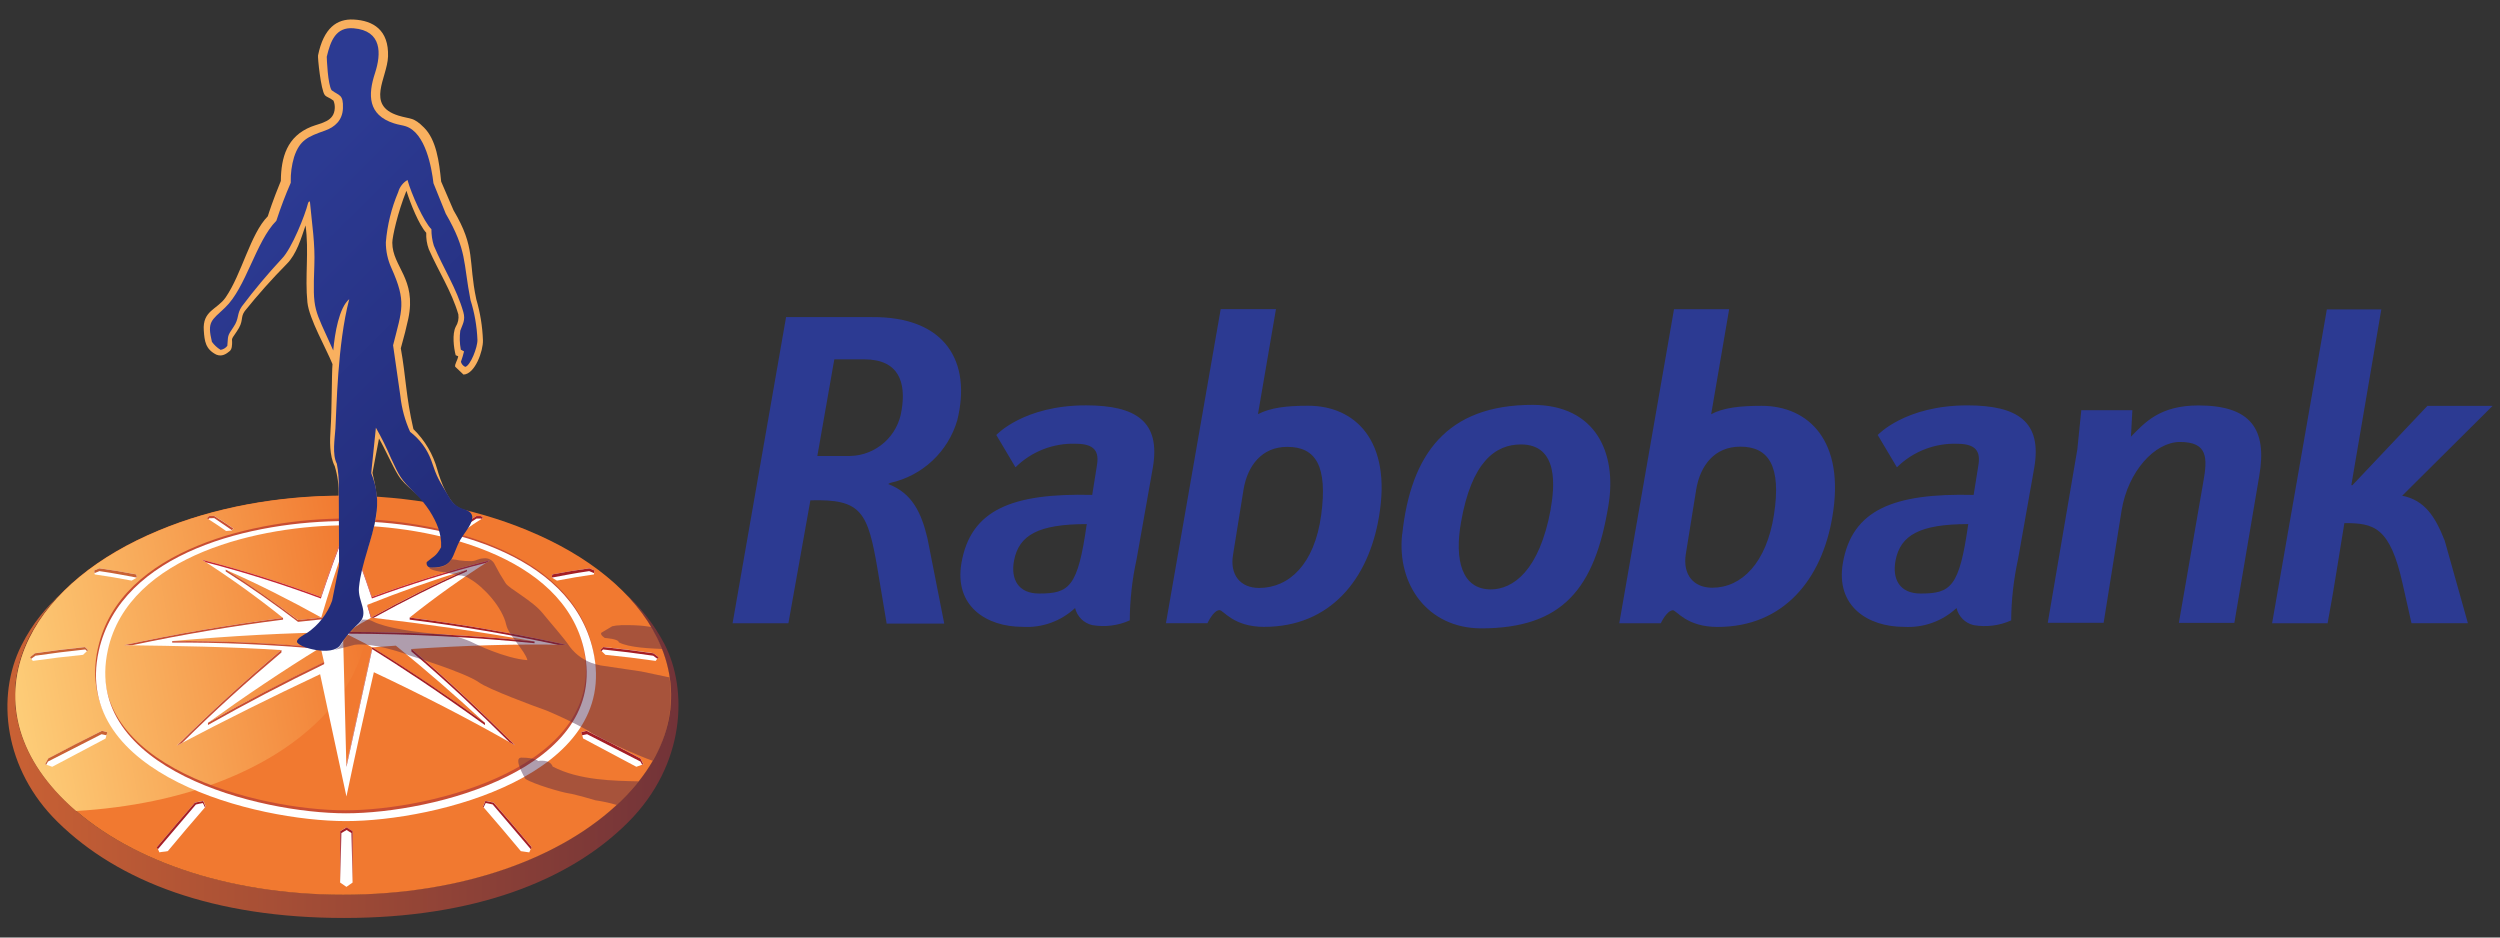 <svg width="112" height="42" viewBox="0 0 112 42" fill="none" xmlns="http://www.w3.org/2000/svg">
<rect x="0" y="0" width="112" height="42" fill="#333333" stroke="none"/>
<path d="M79.472 23.07C79.136 25.21 78.034 26.33 76.707 26.33C75.867 26.33 75.38 25.74 75.524 24.825L75.991 21.925C76.171 20.85 76.814 20.01 77.961 20.01C79.234 20.007 79.815 20.874 79.472 23.07ZM74.932 27.334C75.112 27.334 75.54 28.087 76.948 28.087C79.922 28.087 81.622 25.937 82.088 23.161C82.678 19.741 81.013 18.181 78.918 18.181C77.933 18.181 77.198 18.268 76.66 18.557L77.466 13.853H74.996L72.543 27.923H74.403C74.403 27.923 74.673 27.338 74.957 27.338H74.94L74.932 27.334ZM101.212 21.334C101.588 19.204 100.812 18.164 98.49 18.164C96.77 18.164 96.094 18.92 95.466 19.564L95.53 18.378H93.242L93.064 20.135L91.74 27.9H94.243L95.049 22.86C95.335 21.123 96.534 19.8 97.663 19.8C98.916 19.8 98.903 20.516 98.705 21.608L97.613 27.905H100.099L101.212 21.334ZM111.669 18.182H108.749L105.389 21.737H105.339L106.683 13.861H104.243L101.79 27.923H104.276L104.528 26.515L105.028 23.435C106.335 23.435 107.071 23.579 107.642 26.173L108.035 27.92H110.562L109.524 24.224C109.094 23.132 108.624 22.41 107.619 22.208L111.669 18.182ZM39.889 21.632C40.594 21.476 41.244 21.133 41.772 20.639C42.299 20.146 42.684 19.519 42.886 18.826C43.531 16.212 42.366 14.169 39.036 14.206H35.216L32.82 27.922H35.32L36.305 22.415C38.6 22.351 38.879 22.912 39.329 25.585L39.722 27.937H42.302L41.549 24.113C41.279 22.983 40.877 22.097 39.789 21.683L39.889 21.632ZM40.393 18.362C40.236 19.525 39.258 20.402 38.085 20.428H36.617L37.377 16.098H38.721C40.283 16.101 40.593 17.146 40.394 18.363L40.393 18.362ZM51.646 20.956C52.006 18.879 50.893 18.16 48.646 18.16C45.854 18.16 44.634 19.487 44.634 19.487L45.494 20.935C45.849 20.584 46.272 20.309 46.737 20.128C47.203 19.946 47.7 19.862 48.199 19.88C49.207 19.88 49.227 20.39 49.129 20.935L48.931 22.172C45.331 22.082 43.488 22.844 43.074 25.216C42.738 27.151 44.184 28.082 45.812 28.082C46.241 28.109 46.67 28.048 47.075 27.903C47.479 27.758 47.85 27.532 48.164 27.239C48.208 27.426 48.304 27.596 48.439 27.732C48.575 27.867 48.746 27.962 48.933 28.005C49.503 28.103 50.086 28.029 50.613 27.793C50.619 26.872 50.722 25.954 50.919 25.055L51.646 20.956ZM48.686 23.48C48.286 26.31 47.91 26.59 46.549 26.59C45.619 26.59 45.272 25.952 45.429 25.112C45.647 23.976 46.509 23.479 48.689 23.479L48.686 23.48ZM91.134 20.957C91.494 18.88 90.381 18.161 88.134 18.161C85.342 18.161 84.122 19.488 84.122 19.488L84.982 20.936C85.337 20.585 85.76 20.31 86.225 20.129C86.691 19.947 87.188 19.863 87.687 19.881C88.695 19.881 88.715 20.391 88.617 20.936L88.419 22.173C84.819 22.083 82.976 22.845 82.562 25.217C82.226 27.152 83.672 28.083 85.3 28.083C86.167 28.136 87.017 27.831 87.652 27.24C87.696 27.427 87.792 27.597 87.927 27.733C88.063 27.868 88.234 27.963 88.421 28.006C88.991 28.104 89.574 28.03 90.101 27.794C90.107 26.873 90.21 25.956 90.407 25.056L91.134 20.957ZM88.177 23.48C87.777 26.31 87.401 26.59 86.04 26.59C85.11 26.59 84.763 25.952 84.92 25.112C85.138 23.976 86 23.479 88.18 23.479L88.177 23.48ZM56.637 28.083C59.611 28.083 61.311 25.933 61.777 23.157C62.367 19.737 60.702 18.177 58.607 18.177C57.622 18.177 56.927 18.264 56.357 18.553L57.163 13.849H54.687L52.234 27.919H54.094C54.094 27.919 54.364 27.334 54.632 27.334C54.812 27.331 55.244 28.084 56.638 28.084L56.637 28.083ZM57.676 20.02C58.949 20.02 59.486 20.88 59.188 23.08C58.89 25.28 57.75 26.34 56.406 26.34C55.566 26.34 55.082 25.75 55.243 24.835L55.71 21.935C55.888 20.86 56.533 20.02 57.662 20.02H57.679H57.676ZM62.82 23.934C63.203 20.352 64.816 18.138 68.656 18.138C71.506 18.138 72.45 20.312 72.056 22.651C71.444 26.391 69.99 28.151 66.344 28.151C63.972 28.138 62.571 26.209 62.816 23.924L62.82 23.934ZM69.466 22.824C69.646 21.834 69.842 19.911 68.139 19.911C66.993 19.911 65.925 20.687 65.451 23.409C65.159 25.072 65.478 26.406 66.795 26.406C67.775 26.396 68.959 25.593 69.473 22.811L69.466 22.824Z" fill="#2C3A92"/>
<path d="M27.911 26.499C28.526 27.103 29.039 27.803 29.428 28.572C30.597 30.945 30.169 33.563 27.841 35.846C25.172 38.462 20.633 40.073 15.364 40.073C10.094 40.073 5.554 38.464 2.885 35.846C0.559 33.563 0.13 30.945 1.297 28.572C1.69 27.803 2.204 27.103 2.821 26.499C2.076 27.22 1.488 27.863 0.954 28.925C-0.185 31.204 0.175 34.463 2.585 36.826C5.312 39.508 9.598 41.125 15.416 41.125C21.235 41.125 25.53 39.459 28.15 36.826C30.722 34.243 30.819 30.88 29.767 28.852C29.299 27.96 28.67 27.162 27.911 26.499Z" fill="url(#paint0_linear_27_3)"/>
<path d="M23.641 23.762C21.171 22.738 18.294 22.204 15.373 22.204C12.453 22.204 9.576 22.73 7.106 23.762C4.402 24.884 2.31 26.548 1.309 28.582C0.14 30.954 0.569 33.572 2.897 35.856C5.565 38.472 10.104 40.083 15.375 40.083C20.647 40.083 25.184 38.47 27.852 35.85C30.178 33.567 30.607 30.949 29.44 28.576C28.437 26.546 26.354 24.883 23.643 23.764L23.641 23.762Z" fill="#F17930"/>
<path d="M15.862 24.906C15.375 23.909 15.473 23.005 15.574 22.214H15.379C12.457 22.214 9.582 22.74 7.112 23.772C4.408 24.894 2.316 26.558 1.315 28.591C0.146 30.964 0.574 33.582 2.902 35.865C3.066 36.025 3.236 36.181 3.413 36.333C13.223 35.748 18.354 30.002 15.86 24.904L15.862 24.906Z" fill="url(#paint1_linear_27_3)"/>
<path fill-rule="evenodd" clip-rule="evenodd" d="M9.048 25.077C10.851 25.539 12.628 26.095 14.372 26.745C14.723 25.693 15.093 24.653 15.516 23.628C15.94 24.649 16.31 25.693 16.661 26.745C18.395 26.103 20.162 25.554 21.954 25.101C20.706 25.89 19.503 26.748 18.348 27.668C20.76 27.976 23.023 28.375 25.394 28.89C23.025 28.837 20.797 28.923 18.434 29.075C20.101 30.487 21.531 31.854 23.08 33.393C20.956 32.18 18.962 31.161 16.749 30.115C16.32 31.965 15.911 33.821 15.521 35.682L14.341 30.204C12.128 31.248 10.114 32.246 7.913 33.409C9.419 31.92 10.983 30.49 12.601 29.123C10.237 28.971 7.969 28.938 5.55 28.905C7.926 28.393 10.272 27.989 12.679 27.684C11.516 26.75 10.304 25.879 9.048 25.075V25.077ZM15.516 28.315C15.516 26.951 15.516 25.588 15.516 24.224C15.101 25.362 14.736 26.515 14.39 27.672C14.766 27.88 15.142 28.093 15.516 28.311V28.315ZM10.112 25.525C11.573 26.168 12.995 26.889 14.398 27.668C14.051 27.703 13.705 27.74 13.359 27.779C12.303 26.988 11.226 26.229 10.112 25.525ZM15.518 28.311C18.333 28.311 21.143 28.454 23.948 28.739C21.49 28.295 19.098 27.96 16.636 27.668C16.259 27.878 15.886 28.093 15.518 28.311ZM20.917 25.525C19.456 26.168 18.029 26.889 16.632 27.668C16.576 27.477 16.519 27.286 16.46 27.095C17.925 26.511 19.41 25.981 20.917 25.525ZM15.366 28.315L15.516 34.295L16.673 29.003C16.289 28.769 15.753 28.539 15.368 28.313L15.366 28.315ZM21.72 32.386C20.078 31.198 18.397 30.068 16.675 29.003C17.028 28.974 17.381 28.948 17.734 28.925C19.102 30.031 20.428 31.188 21.722 32.384L21.72 32.386ZM15.516 28.315C12.681 28.354 10.47 28.482 7.704 28.72C10.091 28.72 11.943 28.817 14.366 29.008C14.745 28.772 15.127 28.54 15.512 28.311L15.516 28.315ZM9.313 32.386C10.957 31.202 12.64 30.068 14.366 29.006L14.518 29.669C12.752 30.515 11.017 31.421 9.313 32.384V32.386Z" fill="white"/>
<path fill-rule="evenodd" clip-rule="evenodd" d="M15.518 23.694C15.942 24.715 16.312 25.759 16.663 26.811C18.338 26.192 20.043 25.66 21.773 25.216L21.956 25.099C20.163 25.552 18.397 26.101 16.663 26.743C16.312 25.695 15.942 24.653 15.518 23.626C15.093 24.649 14.723 25.691 14.374 26.743C12.63 26.093 10.853 25.537 9.05 25.075L9.231 25.192C10.972 25.645 12.688 26.186 14.374 26.813C14.725 25.761 15.095 24.717 15.518 23.696V23.694Z" fill="#C62731"/>
<path fill-rule="evenodd" clip-rule="evenodd" d="M12.6 29.123C10.957 30.516 9.444 31.893 7.924 33.409L8.168 33.273C9.668 31.792 10.996 30.592 12.609 29.23V29.127L12.6 29.123Z" fill="#C84D33"/>
<path fill-rule="evenodd" clip-rule="evenodd" d="M15.459 28.346L15.401 28.381C15.055 28.586 14.711 28.794 14.368 29.005L14.384 29.073L15.514 28.391V28.307L15.459 28.346Z" fill="#C11A24"/>
<path fill-rule="evenodd" clip-rule="evenodd" d="M14.392 27.668L14.286 27.68L13.351 27.777C12.3 26.982 11.228 26.219 10.112 25.517V25.599C11.226 26.301 12.301 27.06 13.351 27.859C13.697 27.82 14.043 27.783 14.39 27.748L15.379 28.305H15.516L14.392 27.668ZM9.317 32.48C11.022 31.519 12.757 30.61 14.522 29.753V29.655C12.756 30.503 11.021 31.412 9.317 32.382V32.48Z" fill="#C84D33"/>
<path fill-rule="evenodd" clip-rule="evenodd" d="M16.677 29L15.521 34.291V34.359L16.675 29.08C17.843 29.805 19.562 30.923 21.726 32.486V32.382C20.084 31.198 18.403 30.064 16.68 29H16.677ZM18.508 29.137L18.43 29.073V29.184C20.039 30.547 21.323 31.767 22.823 33.247L23.076 33.391C21.498 31.829 20.091 30.489 18.506 29.137H18.508Z" fill="#A41E25"/>
<path fill-rule="evenodd" clip-rule="evenodd" d="M12.609 27.693C10.225 27.999 7.903 28.395 5.552 28.905H5.922C8.181 28.426 10.39 28.052 12.681 27.76V27.678L12.609 27.693ZM14.372 29.006C12.151 28.812 9.942 28.704 7.714 28.722V28.79C9.911 28.771 12.091 28.88 14.279 29.067L14.368 29.004" fill="#C84D33"/>
<path fill-rule="evenodd" clip-rule="evenodd" d="M18.346 27.668C20.758 27.976 23.021 28.375 25.392 28.89H25.002C22.743 28.41 20.647 28.052 18.354 27.76V27.668H18.346Z" fill="#A41E25"/>
<path fill-rule="evenodd" clip-rule="evenodd" d="M15.518 28.311C18.333 28.311 21.143 28.454 23.948 28.739V28.817C21.186 28.541 18.419 28.398 15.646 28.389L15.576 28.35L15.518 28.315H15.638M16.636 27.668L16.737 27.68C18.101 26.926 19.49 26.223 20.917 25.595V25.525C19.456 26.168 18.034 26.889 16.632 27.668" fill="#A41E25"/>
<path fill-rule="evenodd" clip-rule="evenodd" d="M16.636 27.668C16.58 27.477 16.523 27.286 16.464 27.095V27.164L16.612 27.67L16.632 27.66" fill="#C11A24"/>
<path fill-rule="evenodd" clip-rule="evenodd" d="M15.798 39.537L15.52 39.732L15.237 39.537V37.239C15.319 37.18 15.432 37.126 15.521 37.069C15.603 37.128 15.716 37.182 15.794 37.239C15.794 38 15.795 38.766 15.796 39.537H15.798ZM2.158 33.98L2.022 34.239L2.339 34.352L4.73 33.086C4.751 32.99 4.778 32.897 4.811 32.805L4.568 32.741C3.768 33.143 2.965 33.558 2.16 33.983L2.158 33.98ZM1.568 29.265L1.348 29.441L1.471 29.608C2.221 29.5 2.972 29.41 3.722 29.336L3.943 29.121L3.81 28.985C3.062 29.063 2.315 29.155 1.57 29.262L1.568 29.265ZM4.451 25.461L4.223 25.558C4.223 25.603 4.239 25.687 4.243 25.734C4.796 25.812 5.348 25.904 5.898 26.012L6.132 25.876L6.103 25.732C5.552 25.628 5 25.537 4.447 25.459L4.451 25.461ZM21.346 23.119H21.556L21.64 23.203C21.351 23.385 21.066 23.575 20.787 23.774H20.567L20.485 23.683C20.767 23.483 21.054 23.294 21.346 23.118V23.119ZM15.321 22.321L15.477 22.272L15.638 22.321C15.638 22.547 15.638 22.772 15.638 22.997L15.471 23.055L15.307 22.997C15.312 22.772 15.316 22.547 15.319 22.321H15.321ZM9.272 23.217C9.3 23.19 9.36 23.139 9.389 23.114H9.603C9.896 23.296 10.183 23.484 10.464 23.679L10.383 23.768C10.311 23.768 10.203 23.788 10.129 23.788C9.848 23.59 9.562 23.4 9.272 23.217ZM7.511 38.131C7.398 38.158 7.252 38.158 7.141 38.185C7.116 38.107 7.059 38.024 7.036 37.944C7.597 37.274 8.165 36.609 8.741 35.949L9.111 35.877L9.218 36.13C8.642 36.792 8.075 37.46 7.515 38.133L7.511 38.131ZM28.69 33.98L28.826 34.239L28.509 34.352L26.122 33.082C26.101 32.986 26.074 32.893 26.041 32.801L26.284 32.737C27.089 33.139 27.892 33.554 28.692 33.98H28.69ZM29.274 29.265L29.494 29.441L29.374 29.608C28.623 29.5 27.872 29.41 27.122 29.336L26.902 29.121L27.034 28.985C27.785 29.063 28.532 29.155 29.274 29.262V29.265ZM26.399 25.461L26.627 25.558C26.627 25.603 26.611 25.687 26.608 25.734C26.054 25.812 25.502 25.904 24.952 26.012L24.718 25.876L24.747 25.732C25.299 25.628 25.851 25.537 26.403 25.459L26.399 25.461ZM23.341 38.133L23.711 38.187L23.816 37.946C23.255 37.276 22.687 36.611 22.112 35.951L21.741 35.879L21.634 36.132C22.21 36.794 22.777 37.462 23.337 38.135L23.341 38.133Z" fill="white"/>
<path fill-rule="evenodd" clip-rule="evenodd" d="M2.15 34.116L2.072 34.258L2.022 34.239L2.158 33.98C2.958 33.554 3.761 33.141 4.568 32.741L4.811 32.805L4.767 32.941C4.702 32.922 4.611 32.908 4.548 32.893L2.152 34.116H2.15ZM1.593 29.371L1.398 29.515L1.346 29.443L1.566 29.267C2.314 29.158 3.062 29.066 3.81 28.989L3.943 29.125L3.898 29.17L3.82 29.096C3.076 29.174 2.333 29.266 1.593 29.375V29.371ZM4.237 25.675L4.221 25.558L4.449 25.461C5.001 25.536 5.553 25.627 6.105 25.734L6.134 25.878C6.122 25.878 5.004 25.658 4.455 25.586L4.237 25.675Z" fill="#C96134"/>
<path fill-rule="evenodd" clip-rule="evenodd" d="M21.556 23.238L21.568 23.25L21.64 23.203L21.556 23.119H21.346C21.054 23.301 20.767 23.49 20.485 23.684L20.549 23.756C20.809 23.575 21.075 23.399 21.348 23.231H21.558L21.556 23.238Z" fill="#A41E25"/>
<path fill-rule="evenodd" clip-rule="evenodd" d="M15.321 22.438L15.477 22.389L15.638 22.438V22.321L15.477 22.272L15.321 22.321V22.438Z" fill="#B41A23"/>
<path fill-rule="evenodd" clip-rule="evenodd" d="M9.6 23.213L10.389 23.751L10.455 23.679C10.173 23.484 9.886 23.296 9.594 23.114H9.379C9.352 23.141 9.29 23.192 9.263 23.217L9.333 23.262L9.385 23.215L9.6 23.213Z" fill="#C84D33"/>
<path fill-rule="evenodd" clip-rule="evenodd" d="M9.083 35.976C9.115 36.015 9.15 36.113 9.181 36.171L9.21 36.138C9.2 36.109 9.132 35.957 9.103 35.885L8.733 35.957C8.157 36.617 7.589 37.282 7.028 37.952C7.028 37.981 7.061 38.018 7.071 38.049L8.776 36.043C8.865 36.015 8.986 36 9.079 35.978L9.083 35.976ZM28.69 34.116L28.768 34.258L28.819 34.239L28.692 33.98C27.892 33.554 27.089 33.141 26.282 32.741L26.039 32.805L26.084 32.941C26.148 32.922 26.239 32.908 26.302 32.893L28.69 34.116ZM29.255 29.371L29.45 29.515L29.502 29.443L29.272 29.267C28.524 29.158 27.776 29.066 27.028 28.989L26.896 29.125L26.941 29.17L27.019 29.096C27.766 29.173 28.512 29.266 29.255 29.375V29.371ZM26.613 25.675L26.629 25.558L26.401 25.461C25.848 25.536 25.296 25.627 24.745 25.734L24.716 25.878C24.73 25.878 25.846 25.658 26.395 25.586L26.613 25.675ZM21.763 35.976C21.732 36.015 21.697 36.113 21.666 36.171L21.636 36.138C21.646 36.109 21.714 35.957 21.743 35.885L22.113 35.957C22.689 36.617 23.257 37.282 23.818 37.952L23.779 38.045L22.071 36.039C21.981 36.013 21.86 36 21.767 35.976H21.763ZM15.744 37.321L15.798 39.535V37.237C15.716 37.178 15.603 37.124 15.525 37.067C15.444 37.126 15.331 37.18 15.241 37.237V39.535L15.294 37.321C15.36 37.276 15.459 37.231 15.527 37.184C15.586 37.229 15.683 37.274 15.747 37.321H15.744Z" fill="#A41E25"/>
<path fill-rule="evenodd" clip-rule="evenodd" d="M4.391 29.022C5.39 24.557 11.583 23.231 15.465 23.231C19.347 23.231 25.54 24.551 26.547 29.032C27.794 34.589 19.495 36.658 15.473 36.658C11.45 36.658 3.146 34.58 4.389 29.022H4.391ZM4.796 28.991C5.737 24.678 11.727 23.4 15.465 23.4C19.203 23.4 25.193 24.68 26.134 28.991C27.303 34.328 19.336 36.302 15.465 36.302C11.594 36.302 3.631 34.328 4.796 28.989V28.991Z" fill="#C84D33"/>
<path fill-rule="evenodd" clip-rule="evenodd" d="M4.426 29.158C5.425 24.694 11.361 23.344 15.5 23.344C19.64 23.344 25.575 24.694 26.574 29.158C27.821 34.716 19.523 36.785 15.5 36.785C11.477 36.785 3.181 34.716 4.426 29.158ZM4.831 29.125C5.772 24.812 11.762 23.535 15.5 23.535C19.238 23.535 25.228 24.814 26.169 29.125C27.338 34.463 19.371 36.436 15.5 36.436C11.629 36.436 3.668 34.463 4.831 29.127V29.125Z" fill="white"/>
<path opacity="0.45" d="M28.721 30.08L26.906 29.811L26.666 29.753C26.211 29.624 25.811 29.35 25.526 28.973C25.273 28.584 24.662 27.908 24.326 27.489C23.863 26.904 22.807 26.375 22.651 26.125C22.476 25.859 22.316 25.583 22.172 25.299C22.13 25.202 22.058 25.121 21.965 25.07C21.873 25.018 21.766 24.998 21.662 25.013C21.389 25.032 21.363 25.124 21.13 25.138C20.942 25.142 20.754 25.13 20.569 25.103C20.457 25.076 20.343 25.06 20.228 25.056C20.082 25.295 19.858 25.445 19.322 25.445C19.291 25.446 19.259 25.442 19.229 25.434C19.287 25.555 19.788 25.629 19.871 25.629C19.955 25.629 20.43 25.757 20.54 25.777C20.729 25.773 20.913 25.832 21.066 25.944C21.65 26.279 22.513 27.203 22.682 28.003C22.78 28.445 23.536 29.172 23.627 29.575C22.614 29.497 21.262 28.829 21.262 28.829L21.093 28.747C20.611 28.534 20.092 28.417 19.566 28.401C17.812 28.245 17.158 28.011 16.983 27.953C16.622 27.832 16.671 27.769 16.379 27.758H16.223C16.184 27.831 16.134 27.897 16.073 27.953C15.758 28.236 15.482 28.559 15.253 28.915C15.169 29.03 15.046 29.11 14.906 29.139C15.237 29.061 15.892 28.886 15.892 28.886C16.507 28.804 17.45 29.08 17.45 29.08C17.762 29.158 18.068 29.256 18.367 29.373C18.367 29.373 20.855 30.132 21.465 30.576C21.866 30.869 23.933 31.642 24.48 31.831C25.119 32.099 25.744 32.4 26.352 32.733C26.695 33.025 28.69 33.902 29.241 34.083C29.922 32.964 30.189 31.642 29.995 30.347L28.721 30.08ZM27.806 28.011C27.678 28.013 27.552 28.028 27.428 28.056L26.937 28.348C26.874 28.449 27.098 28.582 27.098 28.582C27.098 28.582 27.722 28.621 27.722 28.776C28.181 29.02 29.163 29.049 29.67 29.075C29.605 28.906 29.531 28.737 29.448 28.568C29.37 28.406 29.282 28.249 29.189 28.093C29.15 28.093 28.772 27.986 27.806 28.007V28.011ZM24.112 34.096C24.112 34.096 23.995 33.945 23.36 33.941C22.959 33.941 23.536 34.891 23.536 34.891C23.898 35.135 25.205 35.507 25.484 35.544C25.762 35.581 26.668 35.852 26.668 35.852C26.993 35.899 27.315 35.969 27.63 36.062L27.856 35.848C28.127 35.583 28.382 35.301 28.618 35.004C27.515 34.981 25.949 34.965 24.761 34.342C24.634 33.991 24.11 34.093 24.11 34.093L24.112 34.096Z" fill="#4F274A"/>
<path d="M20.762 16.779L20.392 16.428C20.364 16.311 20.495 16.155 20.528 15.961C20.489 15.947 20.45 15.93 20.415 15.914C20.325 15.575 20.253 14.965 20.415 14.64C20.52 14.475 20.562 14.278 20.534 14.085C20.232 13.048 19.634 12.137 19.209 11.163C19.123 10.928 19.085 10.68 19.096 10.43C18.769 10.07 18.391 9.129 18.208 8.547C17.818 9.509 17.575 10.615 17.575 10.87C17.575 11.954 18.673 12.48 18.291 14.28C18.218 14.626 18.097 15.107 17.956 15.604C18.184 16.859 18.184 17.77 18.521 19.224C19.033 19.724 19.403 20.351 19.593 21.041C19.721 21.509 20.119 22.609 20.621 22.775C20.933 22.876 19.56 23.129 19.17 22.638C18.78 22.148 18.149 21.795 17.842 21.294C17.596 20.905 17.218 20.047 16.979 19.646L16.686 21.189C17.086 22.837 16.848 23.199 16.492 24.54C16.336 25.124 15.173 22.416 15.171 22.202C15.185 21.755 15.126 21.309 14.995 20.881C14.75 20.406 14.777 19.732 14.81 19.216C14.869 18.359 14.859 16.738 14.896 16.313C14.604 15.592 13.848 14.283 13.772 13.547C13.655 12.402 13.85 11.243 13.688 10.099C13.494 10.672 13.283 11.396 12.839 11.833C12.179 12.502 11.554 13.204 10.965 13.937C10.751 14.233 10.94 14.377 10.605 14.852C10.27 15.328 10.449 15.105 10.383 15.553C10.374 15.614 10.347 15.671 10.307 15.717C10.131 15.865 9.942 15.99 9.689 15.887C9.202 15.641 9.163 15.277 9.13 14.807C9.066 13.911 9.726 13.872 10.104 13.331C10.838 12.269 11.211 10.487 11.998 9.688C12.046 9.532 12.231 8.958 12.582 8.106C12.592 7.049 12.855 6.11 13.946 5.675C14.394 5.5 14.974 5.453 14.998 4.838C15.003 4.725 14.983 4.612 14.939 4.508C14.76 4.364 14.633 4.36 14.549 4.255C14.374 4.029 14.228 2.576 14.248 2.482C14.501 1.249 15.093 0.838 15.839 0.875C16.721 0.92 17.423 1.343 17.384 2.531C17.353 3.486 16.367 4.713 17.843 5.177C18.408 5.352 18.514 5.231 18.999 5.718C19.544 6.263 19.675 7.234 19.764 8.134L20.317 9.419C21.33 11.128 20.966 11.669 21.338 13.409C21.513 14.005 21.613 14.621 21.636 15.242C21.652 15.717 21.28 16.761 20.767 16.781L20.762 16.779Z" fill="#F9B05F"/>
<path d="M10.184 15.493C10.229 15.037 10.165 15.076 10.457 14.655C10.726 14.266 10.597 14.071 10.835 13.728C11.396 12.983 11.995 12.268 12.631 11.585C13.071 11.137 13.669 9.637 13.799 9.106C13.827 9.028 13.87 8.989 13.887 9.057C13.979 10.064 14.121 10.908 14.082 11.895C14.008 13.976 14.062 13.758 14.929 15.7C15.001 14.92 15.19 13.785 15.646 13.401C15.114 15.427 15.081 18.31 15.027 19.198C14.998 19.65 14.875 20.367 15.091 20.776C15.154 21.115 15.183 21.46 15.177 21.805L15.19 25.356L14.879 26.914C14.665 27.5 14.273 28.003 13.758 28.354C13.622 28.432 13.303 28.599 13.303 28.743C13.303 28.989 14.888 29.449 15.251 28.89C15.48 28.534 15.756 28.21 16.071 27.927C16.57 27.448 16.016 26.953 16.082 26.31C16.199 25.18 16.683 24.203 16.842 23.135C16.96 22.482 16.887 21.809 16.63 21.197L16.84 19.161C17.092 19.602 17.317 20.058 17.516 20.525C17.906 21.349 17.918 21.431 18.603 22.107C18.846 22.341 19.061 22.603 19.246 22.886C19.567 23.398 19.791 23.905 19.762 24.516C19.525 24.945 19.423 24.919 19.119 25.179C19.11 25.209 19.108 25.242 19.114 25.273C19.12 25.305 19.134 25.334 19.154 25.359C19.175 25.384 19.201 25.403 19.23 25.416C19.26 25.428 19.292 25.433 19.324 25.43C20.356 25.43 20.228 24.892 20.617 24.193C20.871 23.741 21.591 23.055 20.799 22.818C20.539 22.747 20.315 22.58 20.171 22.352C19.622 21.433 19.601 21.456 19.314 20.61C19.127 20.109 18.801 19.671 18.373 19.348C18.144 18.841 17.997 18.3 17.937 17.747L17.61 15.468C18.013 13.87 18.22 13.533 17.532 12C17.369 11.64 17.285 11.25 17.286 10.855C17.35 10.08 17.537 9.321 17.84 8.605C17.903 8.377 18.052 8.183 18.256 8.063C18.424 8.683 18.997 9.953 19.328 10.269C19.325 10.519 19.362 10.768 19.437 11.007C19.856 12.01 20.458 12.924 20.758 13.982C20.861 14.346 20.725 14.521 20.621 14.813C20.583 15.096 20.591 15.384 20.645 15.665L20.789 15.742C20.751 15.901 20.704 16.057 20.649 16.21C20.663 16.259 20.687 16.305 20.721 16.345C20.755 16.384 20.797 16.415 20.843 16.436C21.073 16.385 21.402 15.553 21.389 15.22C21.365 14.617 21.261 14.02 21.079 13.444C20.74 11.716 20.935 11.243 19.969 9.571L19.419 8.208C19.341 7.532 19.069 5.944 18.173 5.656C18.023 5.607 17.873 5.597 17.647 5.525C16.478 5.147 16.478 4.251 16.801 3.273C17.084 2.403 17.121 1.376 15.841 1.267C15.048 1.201 14.809 1.824 14.639 2.543C14.639 2.621 14.684 3.79 14.857 4.043C15.196 4.296 15.387 4.218 15.364 4.851C15.344 5.381 15.009 5.695 14.551 5.854C13.805 6.117 13.425 6.269 13.174 7.039C13.067 7.397 13.017 7.77 13.026 8.143V8.188C12.783 8.744 12.568 9.311 12.381 9.889C11.466 10.808 11.018 12.9 10.079 13.785C9.461 14.369 9.276 14.408 9.494 15.314C9.599 15.459 9.731 15.582 9.884 15.674C10.004 15.654 10.112 15.589 10.186 15.491L10.184 15.493Z" fill="url(#paint2_linear_27_3)"/>
<defs>
<linearGradient id="paint0_linear_27_3" x1="0.333" y1="33.82" x2="30.395" y2="33.82" gradientUnits="userSpaceOnUse">
<stop stop-color="#C96134"/>
<stop offset="1" stop-color="#723338"/>
</linearGradient>
<linearGradient id="paint1_linear_27_3" x1="-2.147" y1="31.204" x2="16.433" y2="27.927" gradientUnits="userSpaceOnUse">
<stop stop-color="#FFDB84"/>
<stop offset="1" stop-color="#F17930"/>
</linearGradient>
<linearGradient id="paint2_linear_27_3" x1="10.533" y1="10.73" x2="21.29" y2="21.489" gradientUnits="userSpaceOnUse">
<stop stop-color="#2C3A92"/>
<stop offset="1" stop-color="#232D7B"/>
</linearGradient>
</defs>
</svg>
